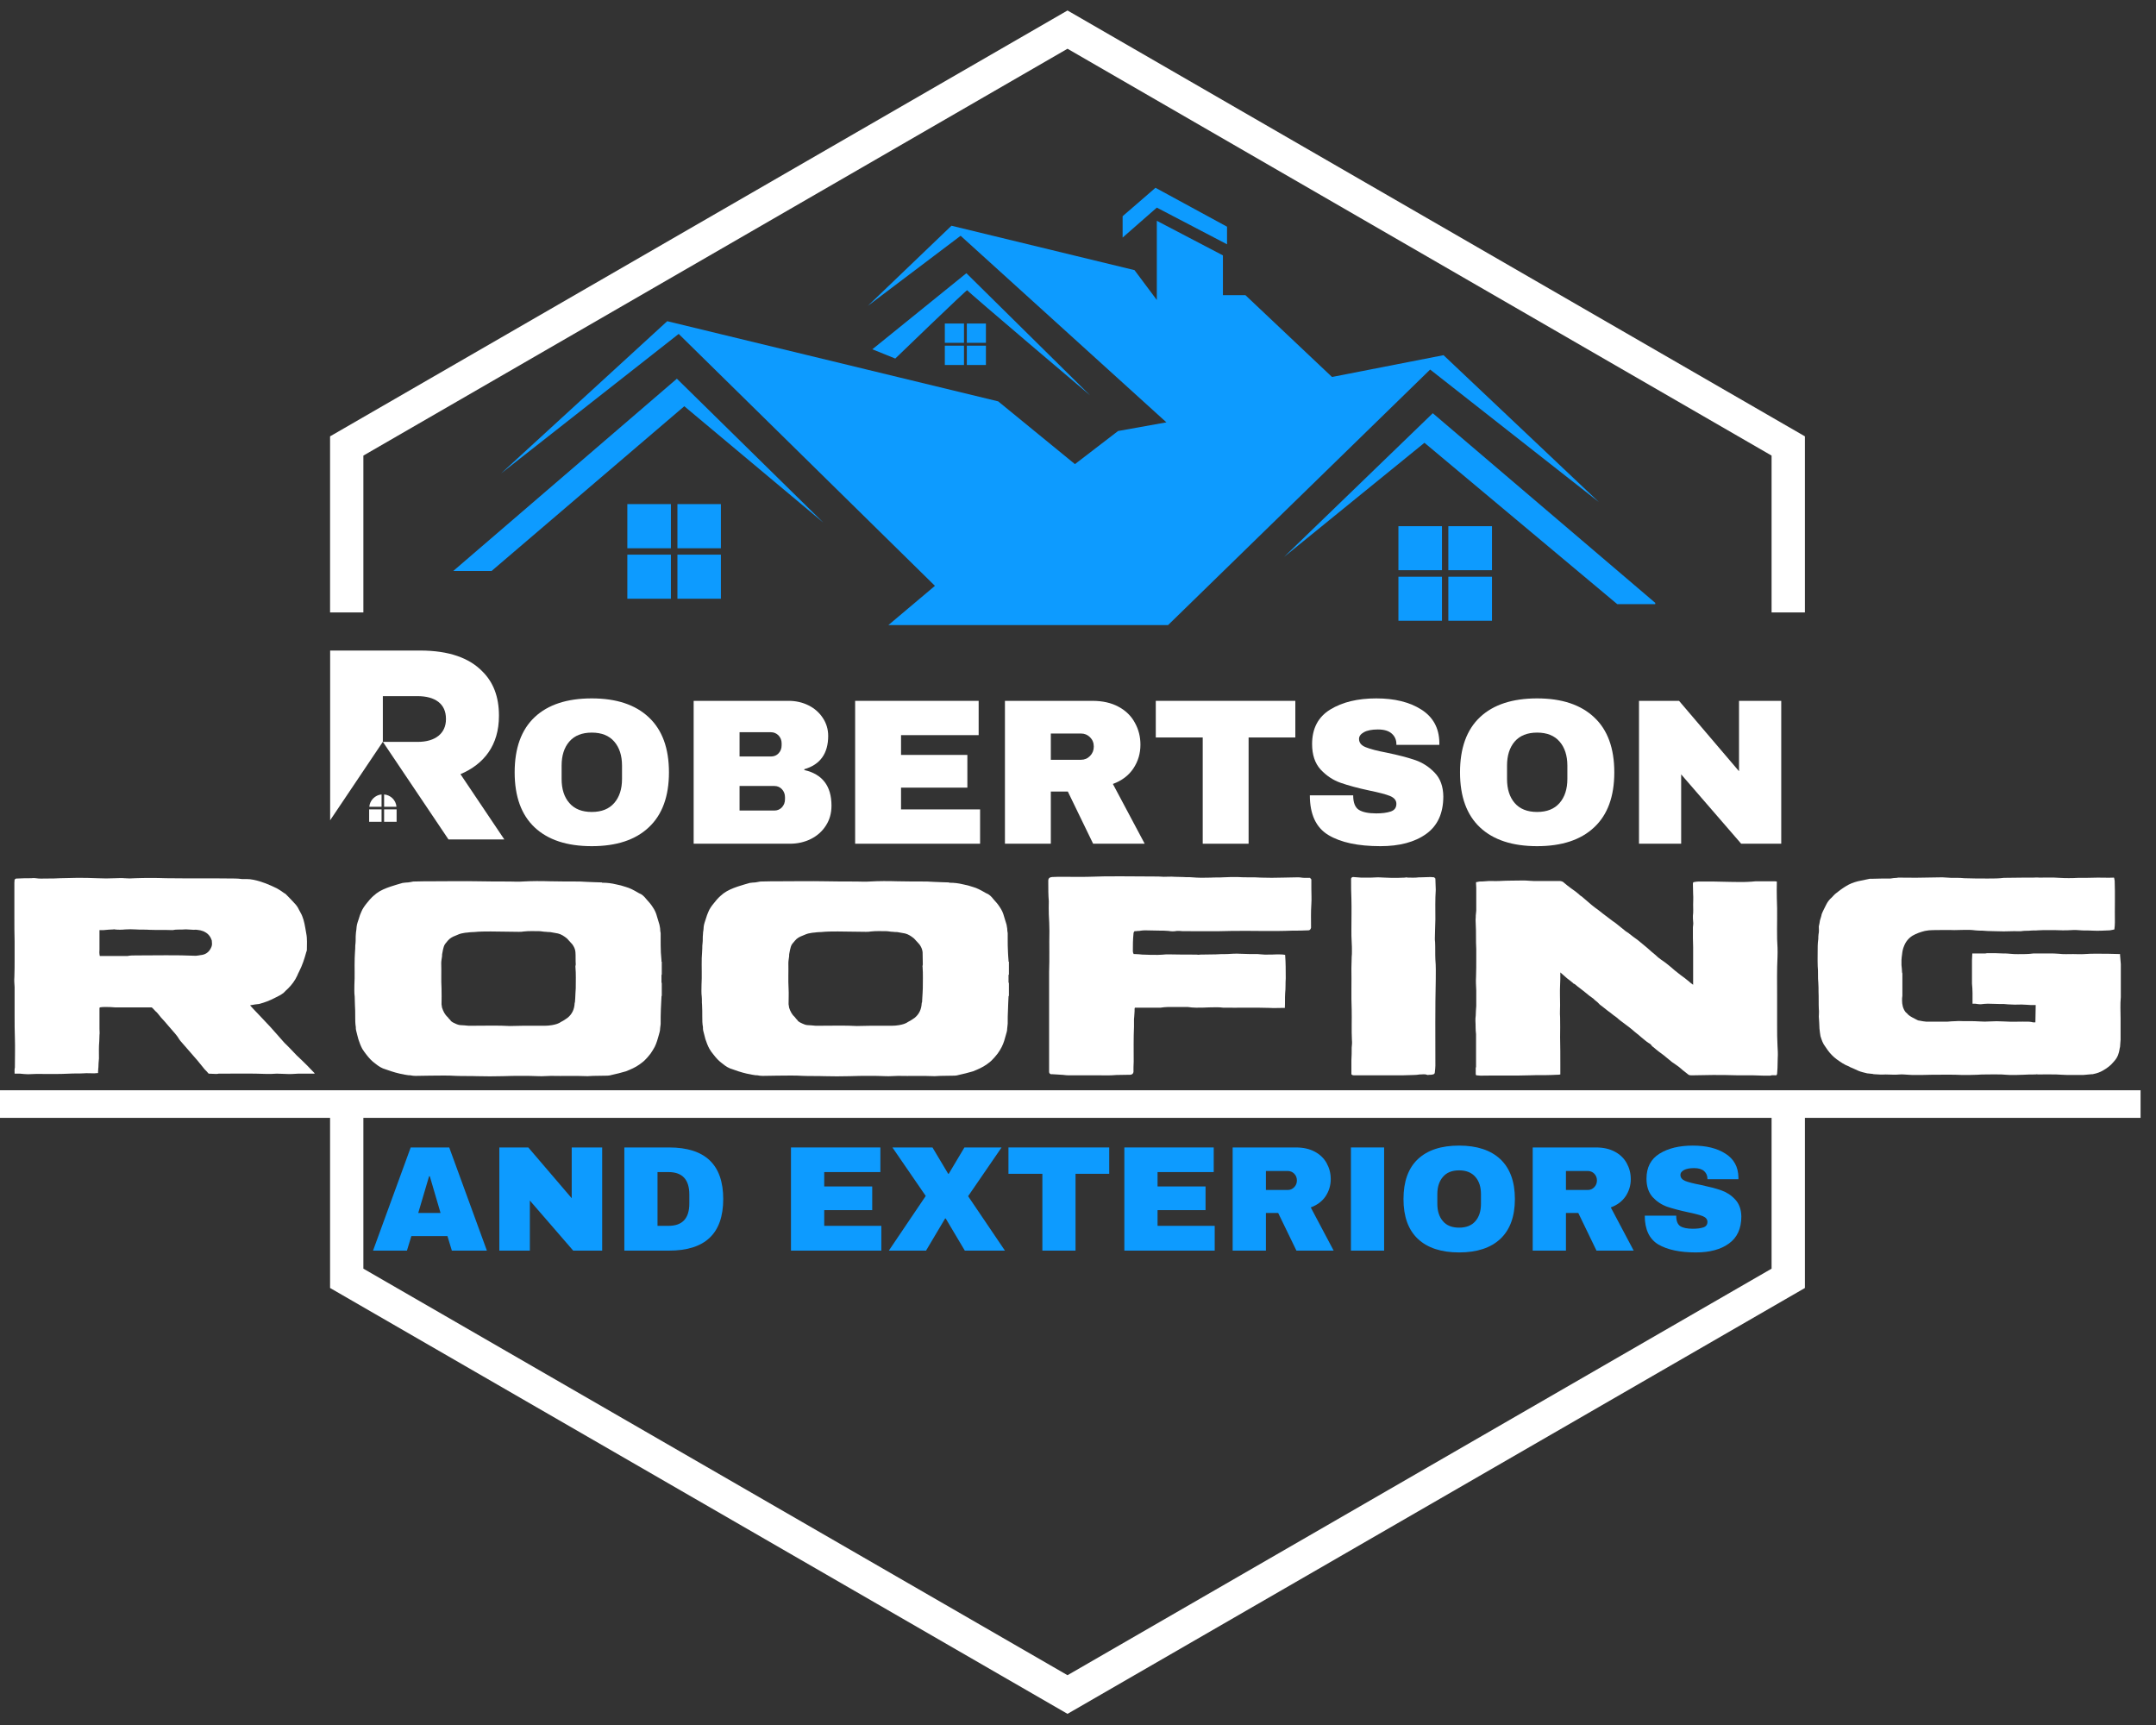 <svg xmlns="http://www.w3.org/2000/svg" xmlns:xlink="http://www.w3.org/1999/xlink" width="150" zoomAndPan="magnify" viewBox="0 0 112.5 90" height="120" preserveAspectRatio="xMidYMid meet" version="1.0"><rect x="0" y="0" width="112.5" height="90" fill="#333333" stroke="none"/><defs><clipPath id="9a84855ad1"><path d="M 17.223 0.496 L 94.281 0.496 L 94.281 89.426 L 17.223 89.426 Z M 17.223 0.496 " clip-rule="nonzero"/></clipPath><clipPath id="18510dade4"><path d="M 17.223 33.941 L 26.406 33.941 L 26.406 43.797 L 17.223 43.797 Z M 17.223 33.941 " clip-rule="nonzero"/></clipPath><clipPath id="529f5701c7"><path d="M 23.652 19.465 L 43 19.465 L 43 29.918 L 23.652 29.918 Z M 23.652 19.465 " clip-rule="nonzero"/></clipPath><clipPath id="6d919f265e"><path d="M 67 21.555 L 86.371 21.555 L 86.371 31.711 L 67 31.711 Z M 67 21.555 " clip-rule="nonzero"/></clipPath><clipPath id="492bf8560f"><path d="M 58.539 9.766 L 64.215 9.766 L 64.215 12.895 L 58.539 12.895 Z M 58.539 9.766 " clip-rule="nonzero"/></clipPath><clipPath id="c9c557fb8d"><path d="M 26 11.398 L 83.629 11.398 L 83.629 32.613 L 26 32.613 Z M 26 11.398 " clip-rule="nonzero"/></clipPath><clipPath id="446ce8737b"><path d="M 0 56 L 111.703 56 L 111.703 59 L 0 59 Z M 0 56 " clip-rule="nonzero"/></clipPath></defs><g clip-path="url(#9a84855ad1)"><path fill="#ffffff" d="M 94.18 31.953 L 92.441 31.953 L 92.441 23.77 L 55.703 2.543 L 18.961 23.77 L 18.961 31.953 L 17.223 31.953 L 17.223 22.766 L 55.703 0.547 L 94.18 22.766 Z M 94.18 67.199 L 94.18 58.012 L 92.441 58.012 L 92.441 66.191 L 55.703 87.402 L 18.961 66.191 L 18.961 58.012 L 17.223 58.012 L 17.223 67.199 L 55.703 89.418 Z M 94.18 67.199 " fill-opacity="1" fill-rule="nonzero"/></g><g clip-path="url(#18510dade4)"><path fill="#ffffff" d="M 19.91 42.875 L 19.262 42.875 L 19.262 42.227 L 19.91 42.227 Z M 19.27 42.094 C 19.297 41.754 19.574 41.48 19.91 41.449 L 19.91 42.094 Z M 20.043 41.449 C 20.387 41.48 20.66 41.75 20.688 42.094 L 20.043 42.094 Z M 20.043 42.875 L 20.043 42.227 L 20.695 42.227 L 20.695 42.875 Z M 23.449 43.867 L 26.363 43.867 L 24.027 40.391 C 25.262 39.867 26.035 38.875 26.035 37.355 L 26.035 37.328 C 26.035 36.348 25.738 35.582 25.156 35.016 C 24.488 34.336 23.438 33.941 21.922 33.941 L 17.227 33.941 L 17.227 42.797 L 19.977 38.703 L 19.977 36.32 L 21.781 36.32 C 22.703 36.32 23.27 36.719 23.27 37.5 L 23.27 37.527 C 23.27 38.25 22.73 38.707 21.797 38.707 L 19.98 38.707 Z M 23.449 43.867 " fill-opacity="1" fill-rule="evenodd"/></g><g clip-path="url(#529f5701c7)"><path fill="#0d9bff" d="M 25.652 29.789 L 35.707 21.195 L 42.961 27.266 L 35.32 19.758 L 23.652 29.789 Z M 25.652 29.789 " fill-opacity="1" fill-rule="evenodd"/></g><path fill="#0d9bff" d="M 75.574 30.09 L 77.852 30.09 L 77.852 32.387 L 75.574 32.387 Z M 75.574 30.09 " fill-opacity="1" fill-rule="evenodd"/><path fill="#0d9bff" d="M 72.969 30.09 L 75.242 30.09 L 75.242 32.387 L 72.969 32.387 Z M 72.969 30.09 " fill-opacity="1" fill-rule="evenodd"/><path fill="#0d9bff" d="M 72.969 27.453 L 75.242 27.453 L 75.242 29.75 L 72.969 29.75 Z M 72.969 27.453 " fill-opacity="1" fill-rule="evenodd"/><path fill="#0d9bff" d="M 75.574 27.453 L 77.852 27.453 L 77.852 29.75 L 75.574 29.75 Z M 75.574 27.453 " fill-opacity="1" fill-rule="evenodd"/><g clip-path="url(#6d919f265e)"><path fill="#0d9bff" d="M 74.762 21.559 L 67 29.059 L 74.328 23.102 L 84.387 31.52 L 86.449 31.52 Z M 74.762 21.559 " fill-opacity="1" fill-rule="evenodd"/></g><g clip-path="url(#492bf8560f)"><path fill="#0d9bff" d="M 60.363 10.832 L 64.027 12.746 L 64.027 11.828 L 60.293 9.797 L 58.578 11.281 L 58.578 12.395 Z M 60.363 10.832 " fill-opacity="1" fill-rule="evenodd"/></g><g clip-path="url(#c9c557fb8d)"><path fill="#0d9bff" d="M 60.906 32.656 L 74.625 19.281 L 83.43 26.195 L 75.324 18.531 L 69.504 19.668 L 64.984 15.398 L 63.812 15.398 L 63.812 13.324 L 60.363 11.52 L 60.363 15.652 L 59.199 14.094 L 49.648 11.777 L 45.281 15.961 L 50.125 12.301 L 60.863 22.035 L 58.34 22.488 L 56.09 24.215 L 52.086 20.941 L 34.816 16.758 L 26.148 24.699 L 35.414 17.422 L 48.785 30.566 L 46.305 32.656 Z M 60.906 32.656 " fill-opacity="1" fill-rule="evenodd"/></g><path fill="#0d9bff" d="M 50.426 14.254 L 45.52 18.223 L 46.715 18.707 C 46.715 18.707 50.469 15.082 50.469 15.141 C 50.469 15.199 56.879 20.625 56.879 20.625 Z M 50.426 14.254 " fill-opacity="1" fill-rule="evenodd"/><path fill="#0d9bff" d="M 49.301 16.879 L 50.301 16.879 L 50.301 17.887 L 49.301 17.887 Z M 49.301 16.879 " fill-opacity="1" fill-rule="evenodd"/><path fill="#0d9bff" d="M 49.301 18.035 L 50.301 18.035 L 50.301 19.043 L 49.301 19.043 Z M 49.301 18.035 " fill-opacity="1" fill-rule="evenodd"/><path fill="#0d9bff" d="M 50.449 18.035 L 51.445 18.035 L 51.445 19.043 L 50.449 19.043 Z M 50.449 18.035 " fill-opacity="1" fill-rule="evenodd"/><path fill="#0d9bff" d="M 50.449 16.879 L 51.445 16.879 L 51.445 17.887 L 50.449 17.887 Z M 50.449 16.879 " fill-opacity="1" fill-rule="evenodd"/><path fill="#0d9bff" d="M 35.348 28.938 L 37.617 28.938 L 37.617 31.238 L 35.348 31.238 Z M 35.348 28.938 " fill-opacity="1" fill-rule="evenodd"/><path fill="#0d9bff" d="M 32.734 28.938 L 35.008 28.938 L 35.008 31.238 L 32.734 31.238 Z M 32.734 28.938 " fill-opacity="1" fill-rule="evenodd"/><path fill="#0d9bff" d="M 32.734 26.301 L 35.008 26.301 L 35.008 28.605 L 32.734 28.605 Z M 32.734 26.301 " fill-opacity="1" fill-rule="evenodd"/><path fill="#0d9bff" d="M 35.348 26.301 L 37.617 26.301 L 37.617 28.605 L 35.348 28.605 Z M 35.348 26.301 " fill-opacity="1" fill-rule="evenodd"/><path fill="#0d9bff" d="M 23.578 65.25 L 23.348 64.492 L 21.465 64.492 L 21.234 65.25 L 19.465 65.25 L 21.43 59.867 L 23.441 59.867 L 25.406 65.25 Z M 21.824 63.285 L 22.988 63.285 L 22.426 61.367 L 22.391 61.367 Z M 21.824 63.285 " fill-opacity="1" fill-rule="nonzero"/><path fill="#0d9bff" d="M 29.91 65.25 L 27.648 62.637 L 27.648 65.25 L 26.055 65.25 L 26.055 59.867 L 27.566 59.867 L 29.832 62.516 L 29.832 59.867 L 31.422 59.867 L 31.422 65.25 Z M 29.91 65.25 " fill-opacity="1" fill-rule="nonzero"/><path fill="#0d9bff" d="M 34.91 59.867 C 36.797 59.867 37.738 60.766 37.738 62.559 C 37.738 64.355 36.797 65.25 34.91 65.25 L 32.578 65.25 L 32.578 59.867 Z M 34.309 63.957 L 34.883 63.957 C 35.605 63.957 35.969 63.57 35.969 62.793 L 35.969 62.32 C 35.969 61.543 35.605 61.152 34.883 61.152 L 34.309 61.152 Z M 34.309 63.957 " fill-opacity="1" fill-rule="nonzero"/><path fill="#0d9bff" d="M 41.273 59.867 L 45.938 59.867 L 45.938 61.152 L 43.008 61.152 L 43.008 61.902 L 45.512 61.902 L 45.512 63.137 L 43.008 63.137 L 43.008 63.957 L 45.988 63.957 L 45.988 65.25 L 41.273 65.25 Z M 41.273 59.867 " fill-opacity="1" fill-rule="nonzero"/><path fill="#0d9bff" d="M 52.438 65.25 L 50.344 65.25 L 49.348 63.574 L 49.316 63.574 L 48.32 65.25 L 46.379 65.25 L 48.305 62.398 L 46.566 59.867 L 48.656 59.867 L 49.477 61.242 L 49.504 61.242 L 50.324 59.867 L 52.262 59.867 L 50.516 62.41 Z M 52.438 65.25 " fill-opacity="1" fill-rule="nonzero"/><path fill="#0d9bff" d="M 56.121 61.242 L 56.121 65.25 L 54.391 65.25 L 54.391 61.242 L 52.621 61.242 L 52.621 59.867 L 57.879 59.867 L 57.879 61.242 Z M 56.121 61.242 " fill-opacity="1" fill-rule="nonzero"/><path fill="#0d9bff" d="M 58.668 59.867 L 63.332 59.867 L 63.332 61.152 L 60.402 61.152 L 60.402 61.902 L 62.906 61.902 L 62.906 63.137 L 60.402 63.137 L 60.402 63.957 L 63.383 63.957 L 63.383 65.25 L 58.668 65.25 Z M 58.668 59.867 " fill-opacity="1" fill-rule="nonzero"/><path fill="#0d9bff" d="M 69.438 61.52 C 69.438 61.844 69.348 62.141 69.172 62.41 C 68.992 62.676 68.734 62.871 68.395 62.996 L 69.59 65.25 L 67.648 65.25 L 66.695 63.285 L 66.055 63.285 L 66.055 65.25 L 64.32 65.25 L 64.32 59.867 L 67.621 59.867 C 68.004 59.867 68.336 59.941 68.609 60.09 C 68.883 60.238 69.09 60.438 69.227 60.691 C 69.367 60.945 69.438 61.219 69.438 61.52 Z M 67.672 61.59 C 67.672 61.445 67.625 61.328 67.531 61.234 C 67.438 61.141 67.324 61.094 67.188 61.094 L 66.055 61.094 L 66.055 62.086 L 67.188 62.086 C 67.324 62.086 67.438 62.039 67.531 61.941 C 67.625 61.848 67.672 61.727 67.672 61.59 Z M 67.672 61.59 " fill-opacity="1" fill-rule="nonzero"/><path fill="#0d9bff" d="M 70.492 59.867 L 72.223 59.867 L 72.223 65.25 L 70.492 65.25 Z M 70.492 59.867 " fill-opacity="1" fill-rule="nonzero"/><path fill="#0d9bff" d="M 76.137 59.77 C 77.066 59.77 77.785 60.008 78.289 60.48 C 78.793 60.957 79.047 61.652 79.047 62.559 C 79.047 63.469 78.793 64.16 78.289 64.637 C 77.785 65.109 77.066 65.344 76.137 65.344 C 75.203 65.344 74.488 65.109 73.984 64.637 C 73.484 64.164 73.234 63.473 73.234 62.559 C 73.234 61.645 73.484 60.949 73.984 60.477 C 74.488 60.004 75.203 59.77 76.137 59.77 Z M 76.137 61.062 C 75.766 61.062 75.484 61.176 75.293 61.402 C 75.098 61.625 75 61.926 75 62.309 L 75 62.805 C 75 63.188 75.098 63.492 75.293 63.715 C 75.484 63.941 75.766 64.051 76.137 64.051 C 76.504 64.051 76.789 63.941 76.984 63.715 C 77.18 63.492 77.277 63.188 77.277 62.805 L 77.277 62.309 C 77.277 61.926 77.18 61.625 76.984 61.402 C 76.789 61.176 76.504 61.062 76.137 61.062 Z M 76.137 61.062 " fill-opacity="1" fill-rule="nonzero"/><path fill="#0d9bff" d="M 85.094 61.52 C 85.094 61.844 85.004 62.141 84.828 62.41 C 84.648 62.676 84.391 62.871 84.051 62.996 L 85.246 65.25 L 83.305 65.25 L 82.355 63.285 L 81.711 63.285 L 81.711 65.25 L 79.977 65.25 L 79.977 59.867 L 83.277 59.867 C 83.664 59.867 83.992 59.941 84.266 60.09 C 84.539 60.238 84.746 60.438 84.883 60.691 C 85.023 60.945 85.094 61.219 85.094 61.52 Z M 83.328 61.59 C 83.328 61.445 83.281 61.328 83.188 61.234 C 83.098 61.141 82.98 61.094 82.844 61.094 L 81.711 61.094 L 81.711 62.086 L 82.844 62.086 C 82.98 62.086 83.098 62.039 83.188 61.941 C 83.281 61.848 83.328 61.727 83.328 61.59 Z M 83.328 61.59 " fill-opacity="1" fill-rule="nonzero"/><path fill="#0d9bff" d="M 88.332 59.77 C 89.023 59.77 89.59 59.906 90.031 60.188 C 90.477 60.469 90.703 60.883 90.711 61.43 L 90.711 61.523 L 89.094 61.523 L 89.094 61.496 C 89.094 61.336 89.035 61.207 88.922 61.102 C 88.805 60.996 88.629 60.945 88.398 60.945 C 88.168 60.945 87.988 60.98 87.867 61.047 C 87.742 61.117 87.684 61.199 87.684 61.297 C 87.684 61.438 87.766 61.543 87.93 61.613 C 88.098 61.68 88.367 61.75 88.738 61.82 C 89.172 61.914 89.527 62.004 89.809 62.102 C 90.086 62.199 90.332 62.355 90.539 62.578 C 90.746 62.797 90.855 63.09 90.863 63.465 C 90.863 64.102 90.645 64.574 90.211 64.883 C 89.785 65.191 89.211 65.344 88.492 65.344 C 87.652 65.344 86.996 65.203 86.527 64.926 C 86.059 64.641 85.824 64.145 85.824 63.426 L 87.465 63.426 C 87.465 63.699 87.535 63.879 87.676 63.973 C 87.812 64.062 88.035 64.109 88.332 64.109 C 88.551 64.109 88.734 64.086 88.879 64.039 C 89.02 63.992 89.094 63.895 89.094 63.75 C 89.094 63.617 89.012 63.52 88.855 63.453 C 88.695 63.391 88.438 63.32 88.074 63.246 C 87.637 63.152 87.273 63.055 86.984 62.957 C 86.695 62.852 86.445 62.684 86.23 62.453 C 86.02 62.215 85.914 61.895 85.914 61.496 C 85.914 60.906 86.141 60.469 86.598 60.188 C 87.055 59.906 87.633 59.77 88.332 59.77 Z M 88.332 59.77 " fill-opacity="1" fill-rule="nonzero"/><g clip-path="url(#446ce8737b)"><path fill="#ffffff" d="M -0.297 56.883 L 111.695 56.883 L 111.695 58.324 L -0.297 58.324 Z M -0.297 56.883 " fill-opacity="1" fill-rule="nonzero"/></g><path fill="#ffffff" d="M 13.051 52.457 C 13.078 52.438 13.105 52.438 13.125 52.438 C 13.258 52.41 13.375 52.395 13.508 52.383 C 13.801 52.309 14.078 52.203 14.359 52.055 C 14.508 51.984 14.652 51.91 14.789 51.809 C 14.863 51.734 14.949 51.645 15.035 51.57 C 15.227 51.379 15.391 51.16 15.508 50.906 C 15.539 50.836 15.566 50.762 15.609 50.688 C 15.773 50.367 15.887 50.023 15.977 49.688 C 15.992 49.641 16.012 49.602 16.012 49.57 C 16.012 49.273 16.039 48.98 15.977 48.684 C 15.949 48.527 15.922 48.348 15.887 48.188 C 15.859 48.055 15.82 47.922 15.773 47.805 C 15.73 47.688 15.668 47.598 15.609 47.48 C 15.566 47.379 15.508 47.289 15.438 47.203 C 15.273 47.023 15.109 46.848 14.949 46.688 C 14.918 46.656 14.875 46.613 14.828 46.598 C 14.711 46.512 14.582 46.422 14.445 46.348 C 14.051 46.156 13.668 45.992 13.23 45.902 C 13.105 45.875 12.977 45.863 12.859 45.863 C 12.785 45.863 12.695 45.863 12.621 45.863 C 12.504 45.848 12.387 45.836 12.273 45.836 C 11.062 45.82 9.859 45.836 8.664 45.82 C 8.125 45.801 7.578 45.801 7.047 45.82 C 6.855 45.836 6.68 45.836 6.488 45.82 C 6.34 45.801 6.176 45.82 6.02 45.82 C 5.691 45.836 5.383 45.836 5.062 45.82 C 4.707 45.801 4.352 45.801 4.004 45.801 C 3.723 45.801 3.43 45.82 3.133 45.82 C 2.91 45.836 2.676 45.836 2.457 45.836 C 2.41 45.836 2.367 45.836 2.324 45.836 C 2.219 45.848 2.117 45.836 2.016 45.836 C 1.883 45.82 1.762 45.801 1.633 45.82 C 1.398 45.82 1.145 45.82 0.914 45.836 C 0.879 45.836 0.867 45.836 0.84 45.836 C 0.805 45.848 0.793 45.875 0.762 45.891 C 0.762 45.949 0.75 45.992 0.75 46.055 C 0.75 46.258 0.75 46.477 0.75 46.688 C 0.75 47.086 0.75 47.496 0.75 47.891 C 0.75 48.305 0.75 48.703 0.762 49.113 C 0.762 49.422 0.762 49.73 0.762 50.039 C 0.762 50.352 0.762 50.66 0.75 50.98 C 0.734 51.145 0.75 51.32 0.762 51.5 C 0.762 52 0.762 52.5 0.762 52.996 C 0.762 53.379 0.762 53.777 0.777 54.172 C 0.793 54.66 0.777 55.148 0.777 55.633 C 0.777 55.648 0.777 55.664 0.777 55.691 C 0.75 55.793 0.762 55.895 0.762 56.016 C 0.805 56.016 0.852 56.016 0.879 56.016 C 0.941 56.016 0.996 56.016 1.043 56.016 C 1.188 56.031 1.324 56.047 1.469 56.047 C 1.605 56.047 1.75 56.031 1.898 56.031 C 2.473 56.031 3.047 56.047 3.621 56.016 C 3.867 56 4.105 56.016 4.352 56 C 4.543 55.984 4.723 56 4.914 56 C 4.988 56 5.047 55.984 5.117 55.984 C 5.117 55.941 5.117 55.91 5.117 55.895 C 5.133 55.824 5.117 55.766 5.133 55.719 C 5.133 55.547 5.152 55.383 5.164 55.219 C 5.164 54.926 5.152 54.633 5.18 54.336 C 5.191 54.219 5.18 54.117 5.191 54 C 5.207 53.898 5.191 53.789 5.191 53.688 C 5.191 53.324 5.191 52.969 5.191 52.602 C 5.191 52.586 5.207 52.574 5.207 52.559 C 5.297 52.539 5.398 52.539 5.488 52.539 C 5.664 52.539 5.828 52.539 6 52.559 C 6.605 52.559 7.223 52.559 7.824 52.559 C 7.855 52.559 7.887 52.559 7.914 52.559 C 7.988 52.613 8.047 52.691 8.105 52.75 C 8.152 52.793 8.207 52.836 8.238 52.883 C 8.344 53.027 8.461 53.16 8.59 53.293 C 8.664 53.379 8.754 53.484 8.828 53.57 C 8.871 53.617 8.902 53.66 8.93 53.688 C 9.004 53.762 9.062 53.852 9.137 53.926 C 9.211 54.016 9.285 54.105 9.34 54.207 C 9.375 54.25 9.387 54.277 9.414 54.309 C 9.531 54.453 9.668 54.59 9.785 54.734 C 9.887 54.852 10.004 54.984 10.105 55.102 C 10.18 55.191 10.242 55.266 10.312 55.34 C 10.434 55.484 10.562 55.648 10.68 55.793 C 10.754 55.867 10.828 55.941 10.887 56.016 C 11.008 56.016 11.125 56.031 11.242 56.031 C 11.27 56.031 11.301 56.031 11.328 56.031 C 11.355 56.031 11.387 56.016 11.418 56.016 C 11.473 56.016 11.547 56.016 11.609 56.016 C 12.375 56.016 13.125 56 13.887 56.031 C 13.977 56.031 14.062 56.031 14.152 56.031 C 14.242 56.031 14.344 56.016 14.445 56.016 C 14.598 56.016 14.742 56.031 14.891 56.031 C 15.125 56.047 15.348 56.031 15.566 56.016 C 15.82 56.016 16.078 56.016 16.332 56.016 C 16.359 56.016 16.375 56.016 16.422 56.016 C 16.406 56 16.406 55.984 16.406 55.984 C 16.285 55.855 16.168 55.738 16.039 55.602 C 15.859 55.426 15.668 55.234 15.477 55.059 C 15.316 54.883 15.137 54.707 14.98 54.543 C 14.801 54.383 14.672 54.207 14.52 54.043 C 14.316 53.824 14.125 53.586 13.918 53.379 C 13.77 53.219 13.625 53.07 13.488 52.922 C 13.344 52.777 13.195 52.613 13.051 52.457 Z M 5.207 49.879 C 5.18 49.746 5.18 49.641 5.191 49.527 C 5.191 49.32 5.191 49.102 5.191 48.875 C 5.191 48.789 5.191 48.684 5.191 48.598 C 5.191 48.582 5.191 48.555 5.191 48.527 C 5.266 48.527 5.34 48.527 5.41 48.527 C 5.59 48.512 5.754 48.492 5.914 48.492 C 5.945 48.48 5.973 48.48 5.984 48.492 C 6.164 48.512 6.355 48.512 6.531 48.492 C 6.711 48.48 6.902 48.48 7.09 48.492 C 7.324 48.512 7.578 48.492 7.809 48.512 C 8.207 48.527 8.609 48.512 9.004 48.527 C 9.211 48.48 9.43 48.512 9.621 48.492 C 9.684 48.48 9.723 48.492 9.77 48.492 C 9.887 48.492 10.004 48.512 10.105 48.512 C 10.242 48.492 10.344 48.527 10.461 48.539 C 10.551 48.57 10.625 48.582 10.695 48.629 C 10.871 48.719 10.988 48.875 11.051 49.066 C 11.062 49.191 11.078 49.293 11.035 49.395 C 10.945 49.629 10.781 49.777 10.551 49.82 C 10.488 49.832 10.434 49.832 10.371 49.848 C 10.324 49.848 10.27 49.867 10.223 49.867 C 9.184 49.82 8.152 49.848 7.105 49.848 C 6.941 49.848 6.797 49.848 6.648 49.879 C 6.621 49.879 6.594 49.879 6.559 49.879 C 6.137 49.879 5.723 49.879 5.297 49.879 C 5.266 49.879 5.238 49.879 5.207 49.879 Z M 5.207 49.879 " fill-opacity="1" fill-rule="nonzero"/><path fill="#ffffff" d="M 34.531 51.953 C 34.531 51.734 34.531 51.512 34.531 51.277 C 34.516 51.277 34.516 51.277 34.516 51.262 C 34.516 51.129 34.516 50.996 34.516 50.863 C 34.516 50.863 34.516 50.852 34.531 50.852 C 34.531 50.613 34.531 50.395 34.531 50.176 C 34.5 50.16 34.516 50.129 34.516 50.113 C 34.5 49.984 34.5 49.832 34.484 49.703 C 34.473 49.449 34.473 49.219 34.473 48.98 C 34.473 48.891 34.473 48.82 34.473 48.746 C 34.473 48.73 34.473 48.703 34.473 48.684 C 34.457 48.617 34.445 48.527 34.445 48.438 C 34.43 48.379 34.43 48.32 34.41 48.246 C 34.371 48.113 34.324 47.965 34.281 47.816 C 34.238 47.641 34.164 47.48 34.062 47.332 C 33.973 47.188 33.855 47.051 33.734 46.922 C 33.617 46.773 33.5 46.656 33.336 46.598 C 33.309 46.582 33.281 46.566 33.262 46.555 C 33.059 46.438 32.867 46.332 32.648 46.273 C 32.484 46.215 32.312 46.172 32.148 46.141 C 31.91 46.082 31.676 46.055 31.441 46.055 C 31.426 46.055 31.41 46.055 31.398 46.039 C 31.266 46.039 31.145 46.027 31.016 46.027 C 30.746 46.012 30.5 46.012 30.25 45.992 C 29.734 45.992 29.219 45.992 28.703 45.98 C 28.234 45.965 27.746 45.965 27.277 45.992 C 27.043 46.012 26.805 45.992 26.57 45.992 C 26.023 45.992 25.484 45.992 24.938 45.98 C 24.172 45.965 23.422 45.98 22.656 45.98 C 22.301 45.98 21.965 45.98 21.609 45.992 C 21.598 45.992 21.582 45.992 21.566 45.992 C 21.48 46.012 21.391 46.027 21.301 46.039 C 21.215 46.039 21.109 46.055 21.008 46.066 C 20.805 46.129 20.582 46.184 20.375 46.258 C 20.113 46.348 19.859 46.449 19.641 46.613 C 19.539 46.703 19.438 46.773 19.348 46.879 C 19.273 46.949 19.23 47.023 19.168 47.086 C 19.039 47.242 18.918 47.406 18.848 47.586 C 18.801 47.688 18.758 47.805 18.727 47.922 C 18.684 48.055 18.625 48.199 18.609 48.348 C 18.609 48.406 18.594 48.453 18.594 48.512 C 18.582 48.598 18.566 48.684 18.566 48.762 C 18.551 48.91 18.566 49.055 18.551 49.203 C 18.535 49.293 18.535 49.395 18.535 49.484 C 18.52 49.641 18.52 49.805 18.508 49.984 C 18.492 50.453 18.52 50.926 18.492 51.391 C 18.492 51.582 18.48 51.793 18.508 52 C 18.52 52.145 18.508 52.293 18.52 52.422 C 18.535 52.629 18.535 52.836 18.535 53.043 C 18.535 53.219 18.535 53.41 18.566 53.586 C 18.566 53.645 18.566 53.707 18.582 53.762 C 18.625 53.926 18.656 54.07 18.699 54.219 C 18.758 54.398 18.816 54.555 18.902 54.719 C 18.965 54.82 19.039 54.926 19.121 55.027 C 19.258 55.203 19.402 55.367 19.594 55.5 C 19.758 55.633 19.922 55.738 20.125 55.793 C 20.215 55.824 20.316 55.855 20.422 55.895 C 20.566 55.941 20.715 55.984 20.859 56.016 C 20.98 56.031 21.109 56.074 21.227 56.086 C 21.289 56.102 21.348 56.102 21.406 56.102 C 21.492 56.121 21.582 56.133 21.684 56.133 C 21.938 56.133 22.184 56.121 22.438 56.121 C 22.895 56.121 23.348 56.102 23.805 56.133 C 24.16 56.148 24.527 56.133 24.891 56.148 C 25.336 56.16 25.777 56.16 26.23 56.148 C 26.57 56.133 26.895 56.133 27.234 56.133 C 27.527 56.133 27.809 56.133 28.102 56.148 C 28.32 56.16 28.527 56.133 28.75 56.133 C 29.379 56.148 30.027 56.121 30.66 56.148 C 30.762 56.148 30.852 56.133 30.953 56.133 C 31.207 56.133 31.457 56.121 31.703 56.121 C 31.777 56.121 31.855 56.102 31.91 56.086 C 32.16 56.031 32.414 55.969 32.66 55.895 C 32.914 55.793 33.16 55.691 33.383 55.527 C 33.5 55.441 33.617 55.355 33.707 55.25 C 33.797 55.164 33.871 55.059 33.945 54.973 C 34.027 54.852 34.102 54.734 34.164 54.617 C 34.266 54.41 34.324 54.191 34.383 53.98 C 34.41 53.879 34.445 53.777 34.445 53.66 C 34.445 53.586 34.473 53.496 34.473 53.41 C 34.473 53.16 34.473 52.91 34.484 52.66 C 34.5 52.438 34.5 52.219 34.516 52 C 34.516 51.984 34.516 51.965 34.531 51.953 Z M 27.793 53.516 C 27.66 53.516 27.516 53.516 27.363 53.516 C 27.117 53.516 26.852 53.531 26.598 53.531 C 25.984 53.496 25.375 53.516 24.762 53.516 C 24.656 53.516 24.555 53.516 24.438 53.516 C 24.305 53.496 24.16 53.496 24.023 53.484 C 23.98 53.484 23.922 53.469 23.879 53.453 C 23.789 53.426 23.715 53.379 23.625 53.34 C 23.57 53.305 23.523 53.277 23.496 53.219 C 23.449 53.176 23.406 53.133 23.363 53.07 C 23.215 52.941 23.129 52.766 23.066 52.574 C 23.051 52.512 23.051 52.457 23.039 52.395 C 23.039 52.117 23.051 51.848 23.039 51.57 C 23.012 51.129 23.039 50.688 23.023 50.25 C 23.023 50.129 23.051 50.012 23.066 49.895 C 23.066 49.832 23.066 49.762 23.086 49.703 C 23.098 49.602 23.129 49.496 23.156 49.395 C 23.188 49.273 23.277 49.191 23.363 49.082 C 23.469 48.953 23.613 48.875 23.762 48.82 C 23.891 48.762 24.023 48.703 24.172 48.684 C 24.246 48.672 24.305 48.656 24.379 48.656 C 24.48 48.645 24.582 48.629 24.699 48.629 C 24.699 48.629 24.719 48.629 24.73 48.629 C 25.027 48.598 25.32 48.598 25.602 48.598 C 26.102 48.598 26.586 48.617 27.07 48.617 C 27.16 48.617 27.246 48.617 27.336 48.598 C 27.602 48.57 27.852 48.582 28.117 48.582 C 28.234 48.582 28.367 48.617 28.5 48.617 C 28.559 48.629 28.629 48.629 28.703 48.629 C 28.836 48.645 28.969 48.684 29.113 48.703 C 29.293 48.746 29.441 48.848 29.586 48.965 C 29.676 49.066 29.777 49.172 29.867 49.273 C 29.953 49.395 30.016 49.527 30.027 49.676 C 30.043 49.879 30.027 50.098 30.043 50.32 C 30.043 50.367 30.016 50.406 30.027 50.453 C 30.059 50.824 30.043 51.188 30.043 51.555 C 30.027 51.734 30.027 51.91 30.016 52.074 C 30.016 52.145 30 52.219 30 52.293 C 29.984 52.309 29.984 52.336 29.984 52.348 C 29.969 52.66 29.852 52.91 29.617 53.102 C 29.512 53.176 29.41 53.25 29.293 53.305 C 29.148 53.41 28.984 53.453 28.805 53.484 C 28.559 53.531 28.293 53.516 28.043 53.516 C 27.965 53.516 27.879 53.516 27.793 53.516 Z M 27.793 53.516 " fill-opacity="1" fill-rule="nonzero"/><path fill="#ffffff" d="M 52.645 51.953 C 52.645 51.734 52.645 51.512 52.645 51.277 C 52.625 51.277 52.625 51.277 52.625 51.262 C 52.625 51.129 52.625 50.996 52.625 50.863 C 52.625 50.863 52.625 50.852 52.645 50.852 C 52.645 50.613 52.645 50.395 52.645 50.176 C 52.609 50.16 52.625 50.129 52.625 50.113 C 52.609 49.984 52.609 49.832 52.598 49.703 C 52.582 49.449 52.582 49.219 52.582 48.98 C 52.582 48.891 52.582 48.82 52.582 48.746 C 52.582 48.73 52.582 48.703 52.582 48.684 C 52.57 48.617 52.555 48.527 52.555 48.438 C 52.539 48.379 52.539 48.32 52.523 48.246 C 52.48 48.113 52.434 47.965 52.391 47.816 C 52.348 47.641 52.273 47.48 52.172 47.332 C 52.082 47.188 51.965 47.051 51.844 46.922 C 51.73 46.773 51.613 46.656 51.449 46.598 C 51.422 46.582 51.395 46.566 51.375 46.555 C 51.168 46.438 50.977 46.332 50.758 46.273 C 50.594 46.215 50.422 46.172 50.258 46.141 C 50.02 46.082 49.789 46.055 49.555 46.055 C 49.535 46.055 49.52 46.055 49.508 46.039 C 49.375 46.039 49.254 46.027 49.125 46.027 C 48.859 46.012 48.613 46.012 48.359 45.992 C 47.848 45.992 47.328 45.992 46.816 45.98 C 46.344 45.965 45.859 45.965 45.387 45.992 C 45.152 46.012 44.914 45.992 44.684 45.992 C 44.137 45.992 43.594 45.992 43.047 45.98 C 42.285 45.965 41.531 45.98 40.766 45.98 C 40.41 45.98 40.074 45.98 39.723 45.992 C 39.707 45.992 39.691 45.992 39.68 45.992 C 39.59 46.012 39.5 46.027 39.414 46.039 C 39.324 46.039 39.223 46.055 39.121 46.066 C 38.914 46.129 38.695 46.184 38.484 46.258 C 38.223 46.348 37.973 46.449 37.75 46.613 C 37.648 46.703 37.547 46.773 37.457 46.879 C 37.383 46.949 37.34 47.023 37.281 47.086 C 37.148 47.242 37.027 47.406 36.957 47.586 C 36.91 47.688 36.871 47.805 36.836 47.922 C 36.797 48.055 36.734 48.199 36.719 48.348 C 36.719 48.406 36.707 48.453 36.707 48.512 C 36.691 48.598 36.68 48.684 36.68 48.762 C 36.66 48.91 36.68 49.055 36.66 49.203 C 36.645 49.293 36.645 49.395 36.645 49.484 C 36.633 49.641 36.633 49.805 36.617 49.984 C 36.605 50.453 36.633 50.926 36.605 51.391 C 36.605 51.582 36.59 51.793 36.617 52 C 36.633 52.145 36.617 52.293 36.633 52.422 C 36.645 52.629 36.645 52.836 36.645 53.043 C 36.645 53.219 36.645 53.41 36.68 53.586 C 36.68 53.645 36.68 53.707 36.691 53.762 C 36.734 53.926 36.766 54.07 36.809 54.219 C 36.871 54.398 36.926 54.555 37.016 54.719 C 37.074 54.82 37.148 54.926 37.234 55.027 C 37.371 55.203 37.516 55.367 37.707 55.5 C 37.867 55.633 38.031 55.738 38.238 55.793 C 38.324 55.824 38.43 55.855 38.531 55.895 C 38.676 55.941 38.824 55.984 38.969 56.016 C 39.09 56.031 39.223 56.074 39.34 56.086 C 39.398 56.102 39.461 56.102 39.516 56.102 C 39.605 56.121 39.691 56.133 39.797 56.133 C 40.047 56.133 40.297 56.121 40.547 56.121 C 41.004 56.121 41.457 56.102 41.914 56.133 C 42.27 56.148 42.637 56.133 43 56.148 C 43.445 56.16 43.887 56.16 44.34 56.148 C 44.684 56.133 45.004 56.133 45.344 56.133 C 45.637 56.133 45.918 56.133 46.211 56.148 C 46.434 56.16 46.637 56.133 46.863 56.133 C 47.492 56.148 48.141 56.121 48.77 56.148 C 48.871 56.148 48.961 56.133 49.062 56.133 C 49.316 56.133 49.566 56.121 49.816 56.121 C 49.891 56.121 49.965 56.102 50.02 56.086 C 50.273 56.031 50.523 55.969 50.773 55.895 C 51.023 55.793 51.27 55.691 51.496 55.527 C 51.613 55.441 51.73 55.355 51.816 55.25 C 51.906 55.164 51.98 55.059 52.055 54.973 C 52.141 54.852 52.215 54.734 52.273 54.617 C 52.379 54.41 52.434 54.191 52.492 53.98 C 52.523 53.879 52.555 53.777 52.555 53.66 C 52.555 53.586 52.582 53.496 52.582 53.41 C 52.582 53.16 52.582 52.91 52.598 52.66 C 52.609 52.438 52.609 52.219 52.625 52 C 52.625 51.984 52.625 51.965 52.645 51.953 Z M 45.906 53.516 C 45.77 53.516 45.625 53.516 45.477 53.516 C 45.227 53.516 44.961 53.531 44.711 53.531 C 44.094 53.496 43.488 53.516 42.871 53.516 C 42.77 53.516 42.664 53.516 42.551 53.516 C 42.414 53.496 42.27 53.496 42.133 53.484 C 42.094 53.484 42.031 53.469 41.988 53.453 C 41.902 53.426 41.824 53.379 41.738 53.34 C 41.68 53.305 41.633 53.277 41.605 53.219 C 41.559 53.176 41.52 53.133 41.477 53.07 C 41.328 52.941 41.238 52.766 41.176 52.574 C 41.164 52.512 41.164 52.457 41.148 52.395 C 41.148 52.117 41.164 51.848 41.148 51.57 C 41.121 51.129 41.148 50.688 41.137 50.25 C 41.137 50.129 41.164 50.012 41.176 49.895 C 41.176 49.832 41.176 49.762 41.195 49.703 C 41.211 49.602 41.238 49.496 41.266 49.395 C 41.297 49.273 41.387 49.191 41.477 49.082 C 41.578 48.953 41.723 48.875 41.871 48.82 C 42.004 48.762 42.133 48.703 42.285 48.684 C 42.359 48.672 42.414 48.656 42.488 48.656 C 42.59 48.645 42.695 48.629 42.812 48.629 C 42.812 48.629 42.828 48.629 42.844 48.629 C 43.137 48.598 43.43 48.598 43.711 48.598 C 44.211 48.598 44.695 48.617 45.18 48.617 C 45.27 48.617 45.359 48.617 45.449 48.598 C 45.715 48.57 45.961 48.582 46.227 48.582 C 46.344 48.582 46.48 48.617 46.609 48.617 C 46.672 48.629 46.738 48.629 46.816 48.629 C 46.945 48.645 47.082 48.684 47.227 48.703 C 47.402 48.746 47.551 48.848 47.695 48.965 C 47.785 49.066 47.887 49.172 47.977 49.273 C 48.066 49.395 48.125 49.527 48.141 49.676 C 48.152 49.879 48.141 50.098 48.152 50.32 C 48.152 50.367 48.125 50.406 48.141 50.453 C 48.168 50.824 48.152 51.188 48.152 51.555 C 48.141 51.734 48.141 51.91 48.125 52.074 C 48.125 52.145 48.113 52.219 48.113 52.293 C 48.094 52.309 48.094 52.336 48.094 52.348 C 48.078 52.66 47.961 52.91 47.73 53.102 C 47.621 53.176 47.52 53.25 47.402 53.305 C 47.258 53.41 47.094 53.453 46.918 53.484 C 46.672 53.531 46.402 53.516 46.152 53.516 C 46.078 53.516 45.988 53.516 45.906 53.516 Z M 45.906 53.516 " fill-opacity="1" fill-rule="nonzero"/><path fill="#ffffff" d="M 68.355 45.801 C 68.281 45.801 68.207 45.801 68.133 45.801 C 68.102 45.801 68.074 45.801 68.062 45.801 C 67.957 45.801 67.852 45.773 67.734 45.773 C 67.453 45.773 67.191 45.789 66.914 45.789 C 66.543 45.801 66.176 45.801 65.809 45.789 C 65.398 45.758 64.984 45.789 64.57 45.758 C 64.324 45.758 64.07 45.758 63.824 45.773 C 63.613 45.789 63.395 45.773 63.176 45.789 C 62.848 45.801 62.527 45.801 62.203 45.773 C 62.055 45.758 61.91 45.773 61.762 45.758 C 61.617 45.746 61.453 45.758 61.289 45.746 C 61.113 45.73 60.922 45.746 60.73 45.746 C 60.539 45.73 60.367 45.73 60.176 45.73 C 59.039 45.73 57.906 45.699 56.785 45.746 C 56.348 45.758 55.918 45.746 55.492 45.746 C 55.289 45.746 55.082 45.746 54.891 45.758 C 54.77 45.773 54.699 45.82 54.699 45.949 C 54.699 45.98 54.699 46.012 54.699 46.055 C 54.699 46.375 54.699 46.703 54.727 47.023 C 54.727 47.262 54.715 47.48 54.727 47.715 C 54.742 47.996 54.758 48.273 54.758 48.57 C 54.742 49.293 54.77 50.012 54.742 50.734 C 54.742 52.395 54.742 54.059 54.742 55.719 C 54.742 55.793 54.742 55.855 54.742 55.91 C 54.742 55.984 54.77 56.016 54.832 56.047 C 54.859 56.047 54.891 56.047 54.934 56.047 C 55.07 56.059 55.215 56.059 55.363 56.074 C 55.48 56.074 55.598 56.102 55.715 56.102 C 56.211 56.102 56.715 56.102 57.215 56.102 C 57.57 56.102 57.906 56.121 58.262 56.086 C 58.508 56.074 58.746 56.086 58.992 56.074 C 59.082 56.059 59.129 56.016 59.145 55.93 C 59.145 55.75 59.145 55.574 59.156 55.395 C 59.156 54.781 59.145 54.172 59.172 53.57 C 59.172 53.441 59.172 53.305 59.172 53.176 C 59.172 53.133 59.184 53.086 59.184 53.043 C 59.184 52.941 59.203 52.852 59.203 52.75 C 59.203 52.703 59.203 52.676 59.203 52.629 C 59.203 52.613 59.219 52.586 59.219 52.574 C 59.246 52.574 59.273 52.574 59.305 52.574 C 59.703 52.574 60.086 52.574 60.469 52.574 C 60.496 52.574 60.523 52.574 60.559 52.574 C 60.676 52.559 60.805 52.539 60.941 52.539 C 61.277 52.539 61.598 52.539 61.926 52.539 C 61.953 52.539 61.965 52.539 61.98 52.539 C 62.117 52.559 62.262 52.574 62.41 52.574 C 62.629 52.574 62.867 52.574 63.102 52.559 C 63.34 52.559 63.586 52.539 63.824 52.574 C 64.633 52.586 65.426 52.559 66.223 52.586 C 66.469 52.602 66.734 52.586 66.984 52.586 C 67.004 52.586 67.031 52.586 67.043 52.586 C 67.059 52.32 67.043 52.074 67.059 51.82 C 67.09 51.555 67.07 51.309 67.09 51.043 C 67.09 50.645 67.09 50.23 67.059 49.832 C 67.059 49.82 67.059 49.82 67.059 49.82 C 66.926 49.793 66.777 49.793 66.648 49.793 C 66.457 49.805 66.266 49.805 66.074 49.805 C 66.047 49.805 66.012 49.805 65.984 49.805 C 65.867 49.793 65.75 49.793 65.629 49.777 C 65.336 49.777 65.027 49.777 64.734 49.762 C 64.5 49.746 64.25 49.762 64.016 49.777 C 63.824 49.777 63.633 49.777 63.441 49.793 C 63.176 49.805 62.895 49.793 62.629 49.805 C 62.574 49.82 62.5 49.82 62.426 49.805 C 61.938 49.805 61.469 49.805 60.98 49.793 C 60.953 49.793 60.922 49.793 60.895 49.793 C 60.879 49.793 60.863 49.793 60.852 49.793 C 60.703 49.805 60.559 49.82 60.406 49.82 C 60.156 49.82 59.91 49.82 59.656 49.805 C 59.641 49.805 59.629 49.805 59.613 49.805 C 59.48 49.793 59.363 49.777 59.23 49.777 C 59.203 49.777 59.184 49.777 59.156 49.777 C 59.129 49.73 59.113 49.688 59.113 49.629 C 59.113 49.336 59.113 49.027 59.145 48.73 C 59.145 48.672 59.156 48.629 59.203 48.582 C 59.262 48.582 59.32 48.582 59.375 48.57 C 59.395 48.57 59.422 48.57 59.438 48.57 C 59.539 48.555 59.641 48.539 59.73 48.539 C 60.012 48.539 60.277 48.555 60.559 48.555 C 60.598 48.555 60.66 48.555 60.703 48.555 C 60.789 48.555 60.895 48.57 60.969 48.57 C 61.133 48.598 61.262 48.598 61.406 48.57 C 61.453 48.57 61.496 48.57 61.555 48.57 C 61.598 48.57 61.66 48.582 61.707 48.582 C 62.574 48.582 63.422 48.598 64.289 48.57 C 65.336 48.555 66.383 48.598 67.441 48.555 C 67.707 48.555 67.988 48.555 68.266 48.539 C 68.324 48.539 68.383 48.512 68.41 48.406 C 68.41 48.391 68.41 48.379 68.41 48.363 C 68.41 47.965 68.398 47.57 68.426 47.172 C 68.445 46.895 68.426 46.629 68.426 46.348 C 68.426 46.199 68.426 46.055 68.426 45.902 C 68.426 45.891 68.426 45.875 68.41 45.863 C 68.398 45.848 68.383 45.836 68.355 45.801 Z M 68.355 45.801 " fill-opacity="1" fill-rule="nonzero"/><path fill="#ffffff" d="M 74.84 45.773 C 74.766 45.773 74.707 45.758 74.648 45.758 C 74.488 45.758 74.324 45.773 74.164 45.773 C 74.117 45.773 74.09 45.773 74.047 45.773 C 73.855 45.801 73.664 45.789 73.473 45.789 C 73.414 45.773 73.352 45.773 73.312 45.789 C 73.18 45.789 73.059 45.801 72.93 45.801 C 72.824 45.801 72.707 45.801 72.605 45.801 C 72.367 45.789 72.148 45.789 71.91 45.773 C 71.781 45.773 71.648 45.789 71.527 45.789 C 71.371 45.789 71.219 45.789 71.074 45.789 C 71.062 45.789 71.043 45.789 71.027 45.789 C 70.883 45.773 70.75 45.773 70.617 45.758 C 70.559 45.758 70.531 45.773 70.5 45.836 C 70.5 45.863 70.5 45.902 70.5 45.949 C 70.5 46.258 70.5 46.566 70.516 46.879 C 70.531 47.422 70.516 47.965 70.516 48.512 C 70.516 48.73 70.516 48.938 70.531 49.156 C 70.543 49.32 70.543 49.484 70.543 49.641 C 70.543 49.73 70.543 49.82 70.531 49.922 C 70.531 50.129 70.516 50.32 70.516 50.523 C 70.531 51.246 70.5 51.953 70.531 52.676 C 70.543 53.203 70.516 53.734 70.543 54.262 C 70.559 54.398 70.543 54.527 70.531 54.66 C 70.531 54.883 70.531 55.102 70.516 55.32 C 70.516 55.457 70.516 55.586 70.516 55.719 C 70.516 55.84 70.516 55.941 70.516 56.047 C 70.543 56.086 70.59 56.102 70.633 56.102 C 70.707 56.102 70.762 56.102 70.824 56.102 C 71.629 56.102 72.43 56.102 73.234 56.102 C 73.426 56.102 73.605 56.086 73.781 56.086 C 73.887 56.086 73.973 56.074 74.074 56.059 C 74.074 56.059 74.09 56.059 74.105 56.059 C 74.223 56.059 74.344 56.031 74.457 56.074 C 74.473 56.086 74.488 56.086 74.5 56.086 C 74.562 56.074 74.621 56.074 74.68 56.074 C 74.707 56.074 74.738 56.059 74.766 56.059 C 74.855 56.047 74.871 55.984 74.871 55.93 C 74.883 55.809 74.898 55.703 74.898 55.602 C 74.898 54.105 74.883 52.602 74.918 51.098 C 74.918 50.762 74.93 50.406 74.898 50.07 C 74.883 49.762 74.898 49.449 74.883 49.156 C 74.871 49.082 74.871 49.012 74.871 48.953 C 74.883 48.629 74.883 48.289 74.898 47.965 C 74.898 47.449 74.883 46.934 74.918 46.422 C 74.918 46.23 74.898 46.039 74.898 45.836 C 74.871 45.82 74.855 45.801 74.84 45.773 Z M 74.84 45.773 " fill-opacity="1" fill-rule="nonzero"/><path fill="#ffffff" d="M 77.031 56.102 C 77.105 56.102 77.18 56.121 77.25 56.121 C 78.117 56.102 78.992 56.133 79.859 56.102 C 80.223 56.086 80.594 56.102 80.961 56.086 C 81.051 56.074 81.137 56.086 81.242 56.074 C 81.301 56.074 81.344 56.074 81.418 56.059 C 81.418 56.016 81.418 55.984 81.418 55.957 C 81.418 55.824 81.418 55.691 81.418 55.559 C 81.418 55.09 81.418 54.602 81.406 54.117 C 81.406 53.762 81.418 53.426 81.406 53.07 C 81.387 52.867 81.406 52.648 81.406 52.438 C 81.406 52.086 81.387 51.734 81.406 51.391 C 81.418 51.188 81.418 50.996 81.418 50.789 C 81.418 50.777 81.418 50.762 81.418 50.734 C 81.535 50.836 81.652 50.941 81.77 51.043 C 81.875 51.117 81.98 51.207 82.082 51.289 C 82.082 51.289 82.082 51.309 82.094 51.309 C 82.168 51.336 82.238 51.391 82.301 51.453 C 82.52 51.617 82.742 51.793 82.949 51.965 C 83.02 52.012 83.078 52.055 83.141 52.102 C 83.23 52.203 83.348 52.266 83.434 52.367 C 83.477 52.422 83.539 52.457 83.594 52.5 C 83.73 52.602 83.859 52.719 84.008 52.82 C 84.125 52.922 84.258 53.012 84.379 53.102 C 84.434 53.148 84.48 53.203 84.551 53.25 C 84.754 53.41 84.98 53.559 85.184 53.734 C 85.328 53.867 85.492 53.98 85.641 54.117 C 85.773 54.219 85.891 54.336 86.039 54.426 C 86.094 54.453 86.156 54.5 86.199 54.574 C 86.215 54.59 86.242 54.617 86.273 54.633 C 86.375 54.719 86.477 54.809 86.578 54.883 C 86.656 54.938 86.73 55 86.816 55.059 C 86.961 55.176 87.098 55.293 87.242 55.41 C 87.406 55.527 87.582 55.633 87.727 55.766 C 87.832 55.867 87.953 55.941 88.055 56.031 C 88.098 56.074 88.156 56.102 88.215 56.102 C 88.273 56.102 88.348 56.102 88.406 56.102 C 88.73 56.102 89.055 56.086 89.379 56.086 C 89.789 56.086 90.203 56.086 90.613 56.102 C 90.734 56.102 90.852 56.102 90.965 56.102 C 91.32 56.102 91.672 56.102 92.027 56.121 C 92.102 56.121 92.156 56.121 92.23 56.121 C 92.277 56.121 92.32 56.121 92.367 56.121 C 92.469 56.086 92.559 56.102 92.66 56.102 C 92.676 56.102 92.688 56.102 92.688 56.102 C 92.715 56.074 92.73 56.047 92.73 56.016 C 92.73 55.93 92.75 55.824 92.75 55.719 C 92.75 55.547 92.762 55.367 92.762 55.191 C 92.777 54.984 92.762 54.781 92.75 54.555 C 92.73 54.219 92.73 53.879 92.73 53.543 C 92.73 53.012 92.73 52.5 92.73 51.965 C 92.73 51.289 92.715 50.613 92.75 49.922 C 92.762 49.613 92.75 49.305 92.73 49 C 92.715 48.289 92.75 47.57 92.715 46.859 C 92.703 46.598 92.715 46.32 92.715 46.055 C 92.715 46.039 92.715 46.027 92.715 45.992 C 92.676 45.992 92.648 45.98 92.613 45.98 C 92.367 45.98 92.113 45.98 91.863 45.98 C 91.773 45.98 91.691 45.98 91.617 45.98 C 91.453 45.992 91.309 46.012 91.156 46.012 C 90.879 46.027 90.586 46.012 90.305 46.012 C 89.742 45.992 89.188 45.992 88.629 45.992 C 88.539 45.992 88.453 46.012 88.363 46.027 C 88.336 46.055 88.336 46.094 88.336 46.129 C 88.348 46.305 88.336 46.477 88.348 46.656 C 88.363 46.832 88.348 47.023 88.348 47.203 C 88.348 47.395 88.363 47.586 88.336 47.777 C 88.336 47.879 88.336 47.98 88.348 48.082 C 88.363 48.188 88.348 48.273 88.336 48.379 C 88.336 48.57 88.336 48.762 88.336 48.938 C 88.336 49.102 88.348 49.258 88.348 49.422 C 88.348 50.059 88.348 50.672 88.348 51.309 C 88.348 51.32 88.348 51.352 88.348 51.379 C 88.273 51.32 88.199 51.277 88.145 51.219 C 88.055 51.145 87.98 51.086 87.891 51.016 C 87.773 50.926 87.656 50.852 87.555 50.762 C 87.434 50.672 87.332 50.586 87.215 50.48 C 87.098 50.379 86.98 50.289 86.848 50.188 C 86.742 50.113 86.625 50.039 86.523 49.953 C 86.465 49.906 86.406 49.848 86.359 49.805 C 86.23 49.703 86.094 49.586 85.965 49.465 C 85.785 49.32 85.629 49.191 85.449 49.039 C 85.301 48.938 85.172 48.836 85.02 48.719 C 84.98 48.672 84.906 48.645 84.844 48.598 C 84.672 48.453 84.492 48.32 84.316 48.172 C 84.188 48.082 84.066 47.996 83.934 47.891 C 83.758 47.762 83.566 47.613 83.387 47.469 C 83.27 47.395 83.168 47.305 83.051 47.215 C 82.875 47.07 82.711 46.922 82.535 46.773 C 82.492 46.742 82.43 46.715 82.402 46.668 C 82.273 46.555 82.125 46.449 81.98 46.348 C 81.855 46.258 81.727 46.156 81.609 46.055 C 81.551 45.992 81.461 45.965 81.371 45.965 C 80.934 45.965 80.477 45.965 80.02 45.965 C 79.859 45.965 79.684 45.938 79.504 45.938 C 79.094 45.949 78.664 45.938 78.242 45.965 C 77.988 45.98 77.742 45.949 77.488 45.98 C 77.387 45.992 77.285 45.992 77.195 45.992 C 77.133 46.012 77.078 46.012 77.02 46.027 C 77.02 46.055 77.02 46.082 77.02 46.113 C 77.02 46.184 77.031 46.246 77.031 46.32 C 77.031 46.715 77.031 47.113 77.031 47.508 C 77.031 47.539 77.02 47.586 77.02 47.625 C 77.004 47.715 77.004 47.805 77.004 47.879 C 76.988 47.996 77.004 48.098 77.004 48.215 C 77.031 48.645 77.004 49.066 77.031 49.512 C 77.031 49.688 77.031 49.867 77.031 50.039 C 77.031 50.352 77.031 50.645 77.02 50.953 C 77.004 51.207 77.02 51.438 77.031 51.672 C 77.031 51.938 77.031 52.203 77.031 52.469 C 77.031 52.469 77.031 52.484 77.031 52.484 C 77.02 52.66 77.004 52.82 77.004 52.984 C 76.988 53.07 76.988 53.176 76.988 53.262 C 77.004 53.496 76.988 53.723 77.02 53.953 C 77.02 54.516 77.02 55.09 77.02 55.664 C 77.02 55.676 77.004 55.703 77.004 55.719 C 77.004 55.824 77.004 55.93 77.004 56.016 C 77.004 56.047 77.004 56.074 77.031 56.102 Z M 77.031 56.102 " fill-opacity="1" fill-rule="nonzero"/><path fill="#ffffff" d="M 110.316 45.801 C 110.301 45.801 110.301 45.789 110.301 45.789 C 110.02 45.801 109.742 45.789 109.461 45.789 C 109.121 45.801 108.785 45.801 108.445 45.801 C 108.121 45.82 107.781 45.82 107.461 45.801 C 107.105 45.773 106.754 45.789 106.414 45.789 C 106.297 45.773 106.18 45.789 106.078 45.789 C 105.93 45.789 105.766 45.789 105.605 45.789 C 105.266 45.801 104.914 45.789 104.562 45.801 C 104.297 45.836 104.016 45.836 103.734 45.836 C 103.324 45.836 102.914 45.836 102.5 45.82 C 102.355 45.801 102.203 45.801 102.047 45.801 C 101.973 45.801 101.883 45.801 101.809 45.801 C 101.664 45.801 101.5 45.773 101.352 45.773 C 101.027 45.773 100.691 45.789 100.367 45.789 C 99.941 45.801 99.512 45.789 99.086 45.789 C 99.059 45.789 99.012 45.789 98.984 45.801 C 98.867 45.801 98.746 45.82 98.645 45.836 C 98.336 45.836 98.055 45.836 97.746 45.848 C 97.707 45.848 97.672 45.848 97.629 45.848 C 97.598 45.848 97.586 45.848 97.57 45.848 C 97.363 45.891 97.145 45.938 96.941 45.98 C 96.715 46.039 96.512 46.113 96.305 46.246 C 96.113 46.363 95.938 46.496 95.758 46.641 C 95.691 46.703 95.645 46.758 95.586 46.82 C 95.465 46.922 95.363 47.051 95.289 47.203 C 95.219 47.363 95.117 47.523 95.055 47.699 C 95.039 47.805 94.992 47.922 94.965 48.023 C 94.953 48.129 94.926 48.234 94.906 48.336 C 94.906 48.465 94.926 48.598 94.891 48.746 C 94.879 48.82 94.879 48.91 94.879 48.98 C 94.863 49.113 94.848 49.23 94.848 49.348 C 94.848 49.703 94.836 50.059 94.848 50.406 C 94.879 50.703 94.848 50.996 94.879 51.277 C 94.891 51.438 94.891 51.582 94.891 51.746 C 94.906 52.039 94.891 52.336 94.906 52.648 C 94.926 52.766 94.906 52.91 94.906 53.043 C 94.926 53.234 94.926 53.426 94.938 53.617 C 94.938 53.633 94.938 53.633 94.938 53.645 C 94.953 53.777 94.965 53.914 94.992 54.059 C 95.055 54.262 95.117 54.453 95.262 54.633 C 95.289 54.676 95.336 54.734 95.363 54.781 C 95.5 54.973 95.656 55.129 95.836 55.266 C 96.039 55.41 96.246 55.559 96.496 55.648 C 96.512 55.664 96.523 55.664 96.539 55.676 C 96.676 55.738 96.82 55.793 96.969 55.867 C 97.113 55.93 97.262 55.957 97.426 56 C 97.527 56.016 97.629 56.016 97.719 56.031 C 97.762 56.047 97.789 56.047 97.82 56.047 C 98.012 56.059 98.191 56.074 98.383 56.059 C 98.629 56.059 98.883 56.086 99.129 56.059 C 99.203 56.047 99.266 56.059 99.34 56.059 C 99.484 56.074 99.648 56.074 99.793 56.086 C 99.941 56.086 100.098 56.086 100.25 56.086 C 100.441 56.086 100.617 56.074 100.793 56.074 C 101.336 56.074 101.867 56.059 102.395 56.086 C 102.66 56.086 102.926 56.086 103.176 56.074 C 103.34 56.059 103.488 56.059 103.645 56.059 C 103.914 56.059 104.18 56.047 104.445 56.059 C 104.59 56.074 104.738 56.074 104.883 56.086 C 105.121 56.086 105.34 56.086 105.574 56.074 C 105.785 56.059 106.004 56.059 106.207 56.059 C 106.25 56.047 106.312 56.047 106.34 56.059 C 106.664 56.059 106.973 56.047 107.297 56.059 C 107.488 56.074 107.68 56.074 107.883 56.086 C 108.121 56.086 108.355 56.086 108.594 56.086 C 108.621 56.086 108.668 56.086 108.695 56.086 C 108.84 56.074 108.988 56.059 109.133 56.047 C 109.18 56.047 109.211 56.047 109.254 56.031 C 109.414 56 109.578 55.941 109.707 55.867 C 109.934 55.738 110.125 55.602 110.281 55.41 C 110.418 55.266 110.52 55.102 110.562 54.91 C 110.594 54.809 110.594 54.719 110.625 54.617 C 110.637 54.5 110.637 54.383 110.652 54.25 C 110.652 53.879 110.652 53.516 110.652 53.148 C 110.652 52.777 110.625 52.395 110.664 52.027 C 110.664 51.5 110.664 50.953 110.664 50.406 C 110.664 50.379 110.664 50.352 110.664 50.305 C 110.652 50.141 110.637 49.996 110.625 49.832 C 110.625 49.82 110.625 49.793 110.625 49.777 C 110.418 49.777 110.211 49.762 110.02 49.762 C 109.59 49.762 109.18 49.746 108.77 49.777 C 108.578 49.793 108.387 49.777 108.176 49.777 C 107.93 49.777 107.68 49.793 107.43 49.762 C 107.27 49.746 107.117 49.746 106.961 49.746 C 106.707 49.746 106.461 49.746 106.195 49.746 C 106.168 49.746 106.133 49.746 106.105 49.746 C 105.977 49.762 105.824 49.777 105.695 49.777 C 105.43 49.777 105.164 49.793 104.883 49.762 C 104.766 49.746 104.648 49.746 104.531 49.746 C 104.281 49.73 104.016 49.73 103.77 49.73 C 103.707 49.73 103.645 49.73 103.59 49.746 C 103.387 49.746 103.176 49.746 102.984 49.746 C 102.957 49.746 102.941 49.746 102.914 49.746 C 102.914 49.867 102.898 49.984 102.898 50.098 C 102.898 50.469 102.898 50.836 102.898 51.188 C 102.898 51.234 102.898 51.277 102.898 51.32 C 102.914 51.48 102.926 51.645 102.926 51.809 C 102.926 51.965 102.926 52.129 102.926 52.293 C 102.926 52.32 102.926 52.336 102.926 52.367 C 102.957 52.367 102.969 52.367 102.984 52.367 C 103.043 52.367 103.117 52.367 103.176 52.383 C 103.234 52.395 103.309 52.395 103.367 52.395 C 103.488 52.383 103.605 52.367 103.723 52.367 C 103.926 52.367 104.133 52.383 104.34 52.383 C 104.41 52.383 104.484 52.383 104.562 52.383 C 104.707 52.395 104.84 52.41 104.984 52.41 C 105.148 52.422 105.312 52.41 105.484 52.41 C 105.648 52.422 105.824 52.422 105.988 52.438 C 106.047 52.438 106.105 52.438 106.18 52.438 C 106.195 52.438 106.207 52.438 106.223 52.438 C 106.223 52.75 106.207 53.043 106.207 53.34 C 106.168 53.34 106.133 53.34 106.09 53.34 C 106.016 53.324 105.941 53.305 105.867 53.305 C 105.441 53.293 105 53.324 104.562 53.293 C 104.309 53.277 104.062 53.277 103.809 53.293 C 103.645 53.305 103.488 53.305 103.324 53.293 C 103.117 53.277 102.926 53.277 102.723 53.277 C 102.621 53.277 102.547 53.277 102.441 53.277 C 102.324 53.277 102.191 53.262 102.074 53.277 C 101.91 53.277 101.766 53.293 101.602 53.305 C 101.266 53.305 100.926 53.305 100.57 53.305 C 100.559 53.305 100.543 53.305 100.516 53.305 C 100.398 53.293 100.277 53.277 100.16 53.25 C 100.098 53.25 100.043 53.219 99.984 53.188 C 99.84 53.113 99.688 53.043 99.57 52.941 C 99.531 52.883 99.457 52.836 99.422 52.793 C 99.293 52.613 99.25 52.41 99.25 52.203 C 99.25 52.117 99.25 52.027 99.266 51.953 C 99.266 51.57 99.266 51.188 99.266 50.824 C 99.266 50.789 99.266 50.762 99.25 50.734 C 99.25 50.613 99.23 50.48 99.219 50.352 C 99.219 50.262 99.219 50.176 99.219 50.086 C 99.23 49.984 99.23 49.895 99.25 49.793 C 99.266 49.641 99.293 49.496 99.352 49.363 C 99.441 49.129 99.586 48.953 99.793 48.82 C 99.996 48.703 100.207 48.629 100.441 48.57 C 100.59 48.539 100.734 48.527 100.883 48.527 C 101.246 48.527 101.602 48.512 101.973 48.527 C 102.34 48.527 102.707 48.492 103.059 48.539 C 103.176 48.555 103.309 48.555 103.426 48.555 C 103.617 48.57 103.809 48.582 104 48.582 C 104.371 48.598 104.738 48.598 105.105 48.582 C 105.266 48.582 105.414 48.598 105.574 48.57 C 105.676 48.555 105.812 48.57 105.93 48.555 C 106.059 48.539 106.207 48.555 106.34 48.539 C 106.516 48.527 106.695 48.527 106.871 48.527 C 107.117 48.527 107.371 48.527 107.621 48.539 C 107.781 48.539 107.93 48.539 108.094 48.527 C 108.254 48.512 108.43 48.527 108.594 48.539 C 108.785 48.555 108.977 48.539 109.18 48.555 C 109.477 48.57 109.781 48.555 110.09 48.539 C 110.164 48.527 110.254 48.512 110.328 48.492 C 110.344 48.363 110.355 48.234 110.355 48.113 C 110.344 47.395 110.371 46.668 110.344 45.949 C 110.328 45.902 110.328 45.848 110.316 45.801 Z M 110.316 45.801 " fill-opacity="1" fill-rule="nonzero"/><path fill="#ffffff" d="M 30.879 36.438 C 32.164 36.438 33.156 36.766 33.855 37.426 C 34.555 38.082 34.906 39.039 34.906 40.297 C 34.906 41.551 34.555 42.508 33.855 43.164 C 33.156 43.824 32.164 44.148 30.879 44.148 C 29.59 44.148 28.598 43.824 27.902 43.172 C 27.203 42.516 26.855 41.559 26.855 40.297 C 26.855 39.031 27.203 38.07 27.902 37.414 C 28.598 36.762 29.59 36.438 30.879 36.438 Z M 30.879 38.223 C 30.367 38.223 29.977 38.379 29.707 38.691 C 29.438 39 29.305 39.422 29.305 39.945 L 29.305 40.641 C 29.305 41.168 29.438 41.586 29.707 41.895 C 29.977 42.207 30.367 42.363 30.879 42.363 C 31.391 42.363 31.781 42.207 32.051 41.895 C 32.32 41.586 32.457 41.168 32.457 40.641 L 32.457 39.945 C 32.457 39.422 32.32 39 32.051 38.691 C 31.781 38.379 31.391 38.223 30.879 38.223 Z M 30.879 38.223 " fill-opacity="1" fill-rule="nonzero"/><path fill="#ffffff" d="M 41.156 36.566 C 41.527 36.566 41.871 36.645 42.188 36.801 C 42.5 36.957 42.75 37.176 42.934 37.457 C 43.121 37.738 43.215 38.051 43.215 38.395 C 43.215 39.312 42.797 39.895 41.969 40.133 L 41.969 40.176 C 42.914 40.391 43.387 41.012 43.387 42.035 C 43.387 42.43 43.289 42.773 43.098 43.07 C 42.906 43.371 42.645 43.605 42.312 43.773 C 41.98 43.938 41.613 44.02 41.223 44.02 L 36.195 44.02 L 36.195 36.566 Z M 38.59 39.469 L 40.23 39.469 C 40.391 39.469 40.527 39.414 40.629 39.301 C 40.734 39.188 40.785 39.051 40.785 38.887 L 40.785 38.777 C 40.785 38.621 40.73 38.484 40.625 38.371 C 40.516 38.262 40.383 38.203 40.23 38.203 L 38.59 38.203 Z M 38.59 42.289 L 40.41 42.289 C 40.566 42.289 40.699 42.23 40.801 42.121 C 40.906 42.008 40.961 41.867 40.961 41.699 L 40.961 41.594 C 40.961 41.43 40.906 41.289 40.801 41.176 C 40.699 41.066 40.566 41.008 40.41 41.008 L 38.59 41.008 Z M 38.59 42.289 " fill-opacity="1" fill-rule="nonzero"/><path fill="#ffffff" d="M 44.621 36.566 L 51.066 36.566 L 51.066 38.355 L 47.016 38.355 L 47.016 39.387 L 50.477 39.387 L 50.477 41.094 L 47.016 41.094 L 47.016 42.23 L 51.141 42.23 L 51.141 44.02 L 44.621 44.02 Z M 44.621 36.566 " fill-opacity="1" fill-rule="nonzero"/><path fill="#ffffff" d="M 59.508 38.852 C 59.508 39.309 59.387 39.719 59.141 40.09 C 58.898 40.457 58.543 40.727 58.07 40.902 L 59.73 44.02 L 57.039 44.02 L 55.719 41.297 L 54.832 41.297 L 54.832 44.02 L 52.438 44.02 L 52.438 36.566 L 57 36.566 C 57.531 36.566 57.988 36.668 58.367 36.875 C 58.746 37.078 59.031 37.359 59.219 37.711 C 59.414 38.062 59.508 38.441 59.508 38.852 Z M 57.074 38.953 C 57.074 38.754 57.008 38.594 56.879 38.465 C 56.75 38.336 56.59 38.27 56.402 38.27 L 54.832 38.27 L 54.832 39.641 L 56.402 39.641 C 56.59 39.641 56.75 39.574 56.879 39.441 C 57.008 39.309 57.074 39.145 57.074 38.953 Z M 57.074 38.953 " fill-opacity="1" fill-rule="nonzero"/><path fill="#ffffff" d="M 65.152 38.477 L 65.152 44.02 L 62.758 44.02 L 62.758 38.477 L 60.309 38.477 L 60.309 36.566 L 67.59 36.566 L 67.59 38.477 Z M 65.152 38.477 " fill-opacity="1" fill-rule="nonzero"/><path fill="#ffffff" d="M 71.816 36.438 C 72.766 36.438 73.551 36.629 74.164 37.02 C 74.773 37.406 75.09 37.977 75.105 38.73 L 75.105 38.863 L 72.863 38.863 L 72.863 38.82 C 72.863 38.605 72.785 38.422 72.629 38.281 C 72.469 38.133 72.227 38.059 71.898 38.059 C 71.582 38.059 71.336 38.109 71.168 38.203 C 71 38.297 70.914 38.414 70.914 38.551 C 70.914 38.746 71.027 38.891 71.262 38.984 C 71.488 39.078 71.863 39.176 72.375 39.273 C 72.977 39.398 73.469 39.527 73.855 39.66 C 74.238 39.793 74.578 40.016 74.867 40.32 C 75.156 40.621 75.305 41.031 75.312 41.551 C 75.312 42.43 75.012 43.086 74.414 43.512 C 73.82 43.938 73.023 44.148 72.031 44.148 C 70.867 44.148 69.961 43.957 69.312 43.566 C 68.668 43.176 68.348 42.484 68.348 41.496 L 70.609 41.496 C 70.609 41.871 70.707 42.125 70.902 42.25 C 71.098 42.375 71.402 42.438 71.816 42.438 C 72.117 42.438 72.367 42.406 72.566 42.34 C 72.766 42.273 72.863 42.141 72.863 41.938 C 72.863 41.758 72.754 41.625 72.535 41.531 C 72.312 41.441 71.953 41.348 71.457 41.246 C 70.848 41.117 70.348 40.98 69.949 40.84 C 69.555 40.703 69.207 40.469 68.906 40.145 C 68.613 39.82 68.465 39.379 68.465 38.82 C 68.465 38.008 68.781 37.406 69.41 37.02 C 70.047 36.629 70.848 36.438 71.816 36.438 Z M 71.816 36.438 " fill-opacity="1" fill-rule="nonzero"/><path fill="#ffffff" d="M 80.207 36.438 C 81.492 36.438 82.484 36.766 83.184 37.426 C 83.887 38.082 84.234 39.039 84.234 40.297 C 84.234 41.551 83.887 42.508 83.184 43.164 C 82.484 43.824 81.492 44.148 80.207 44.148 C 78.922 44.148 77.926 43.824 77.23 43.172 C 76.531 42.516 76.184 41.559 76.184 40.297 C 76.184 39.031 76.531 38.07 77.23 37.414 C 77.926 36.762 78.922 36.438 80.207 36.438 Z M 80.207 38.223 C 79.695 38.223 79.305 38.379 79.035 38.691 C 78.77 39 78.637 39.422 78.637 39.945 L 78.637 40.641 C 78.637 41.168 78.77 41.586 79.035 41.895 C 79.305 42.207 79.695 42.363 80.207 42.363 C 80.719 42.363 81.109 42.207 81.379 41.895 C 81.648 41.586 81.785 41.168 81.785 40.641 L 81.785 39.945 C 81.785 39.422 81.648 39 81.379 38.691 C 81.109 38.379 80.719 38.223 80.207 38.223 Z M 80.207 38.223 " fill-opacity="1" fill-rule="nonzero"/><path fill="#ffffff" d="M 90.855 44.02 L 87.723 40.402 L 87.723 44.02 L 85.523 44.02 L 85.523 36.566 L 87.613 36.566 L 90.742 40.238 L 90.742 36.566 L 92.945 36.566 L 92.945 44.02 Z M 90.855 44.02 " fill-opacity="1" fill-rule="nonzero"/></svg>